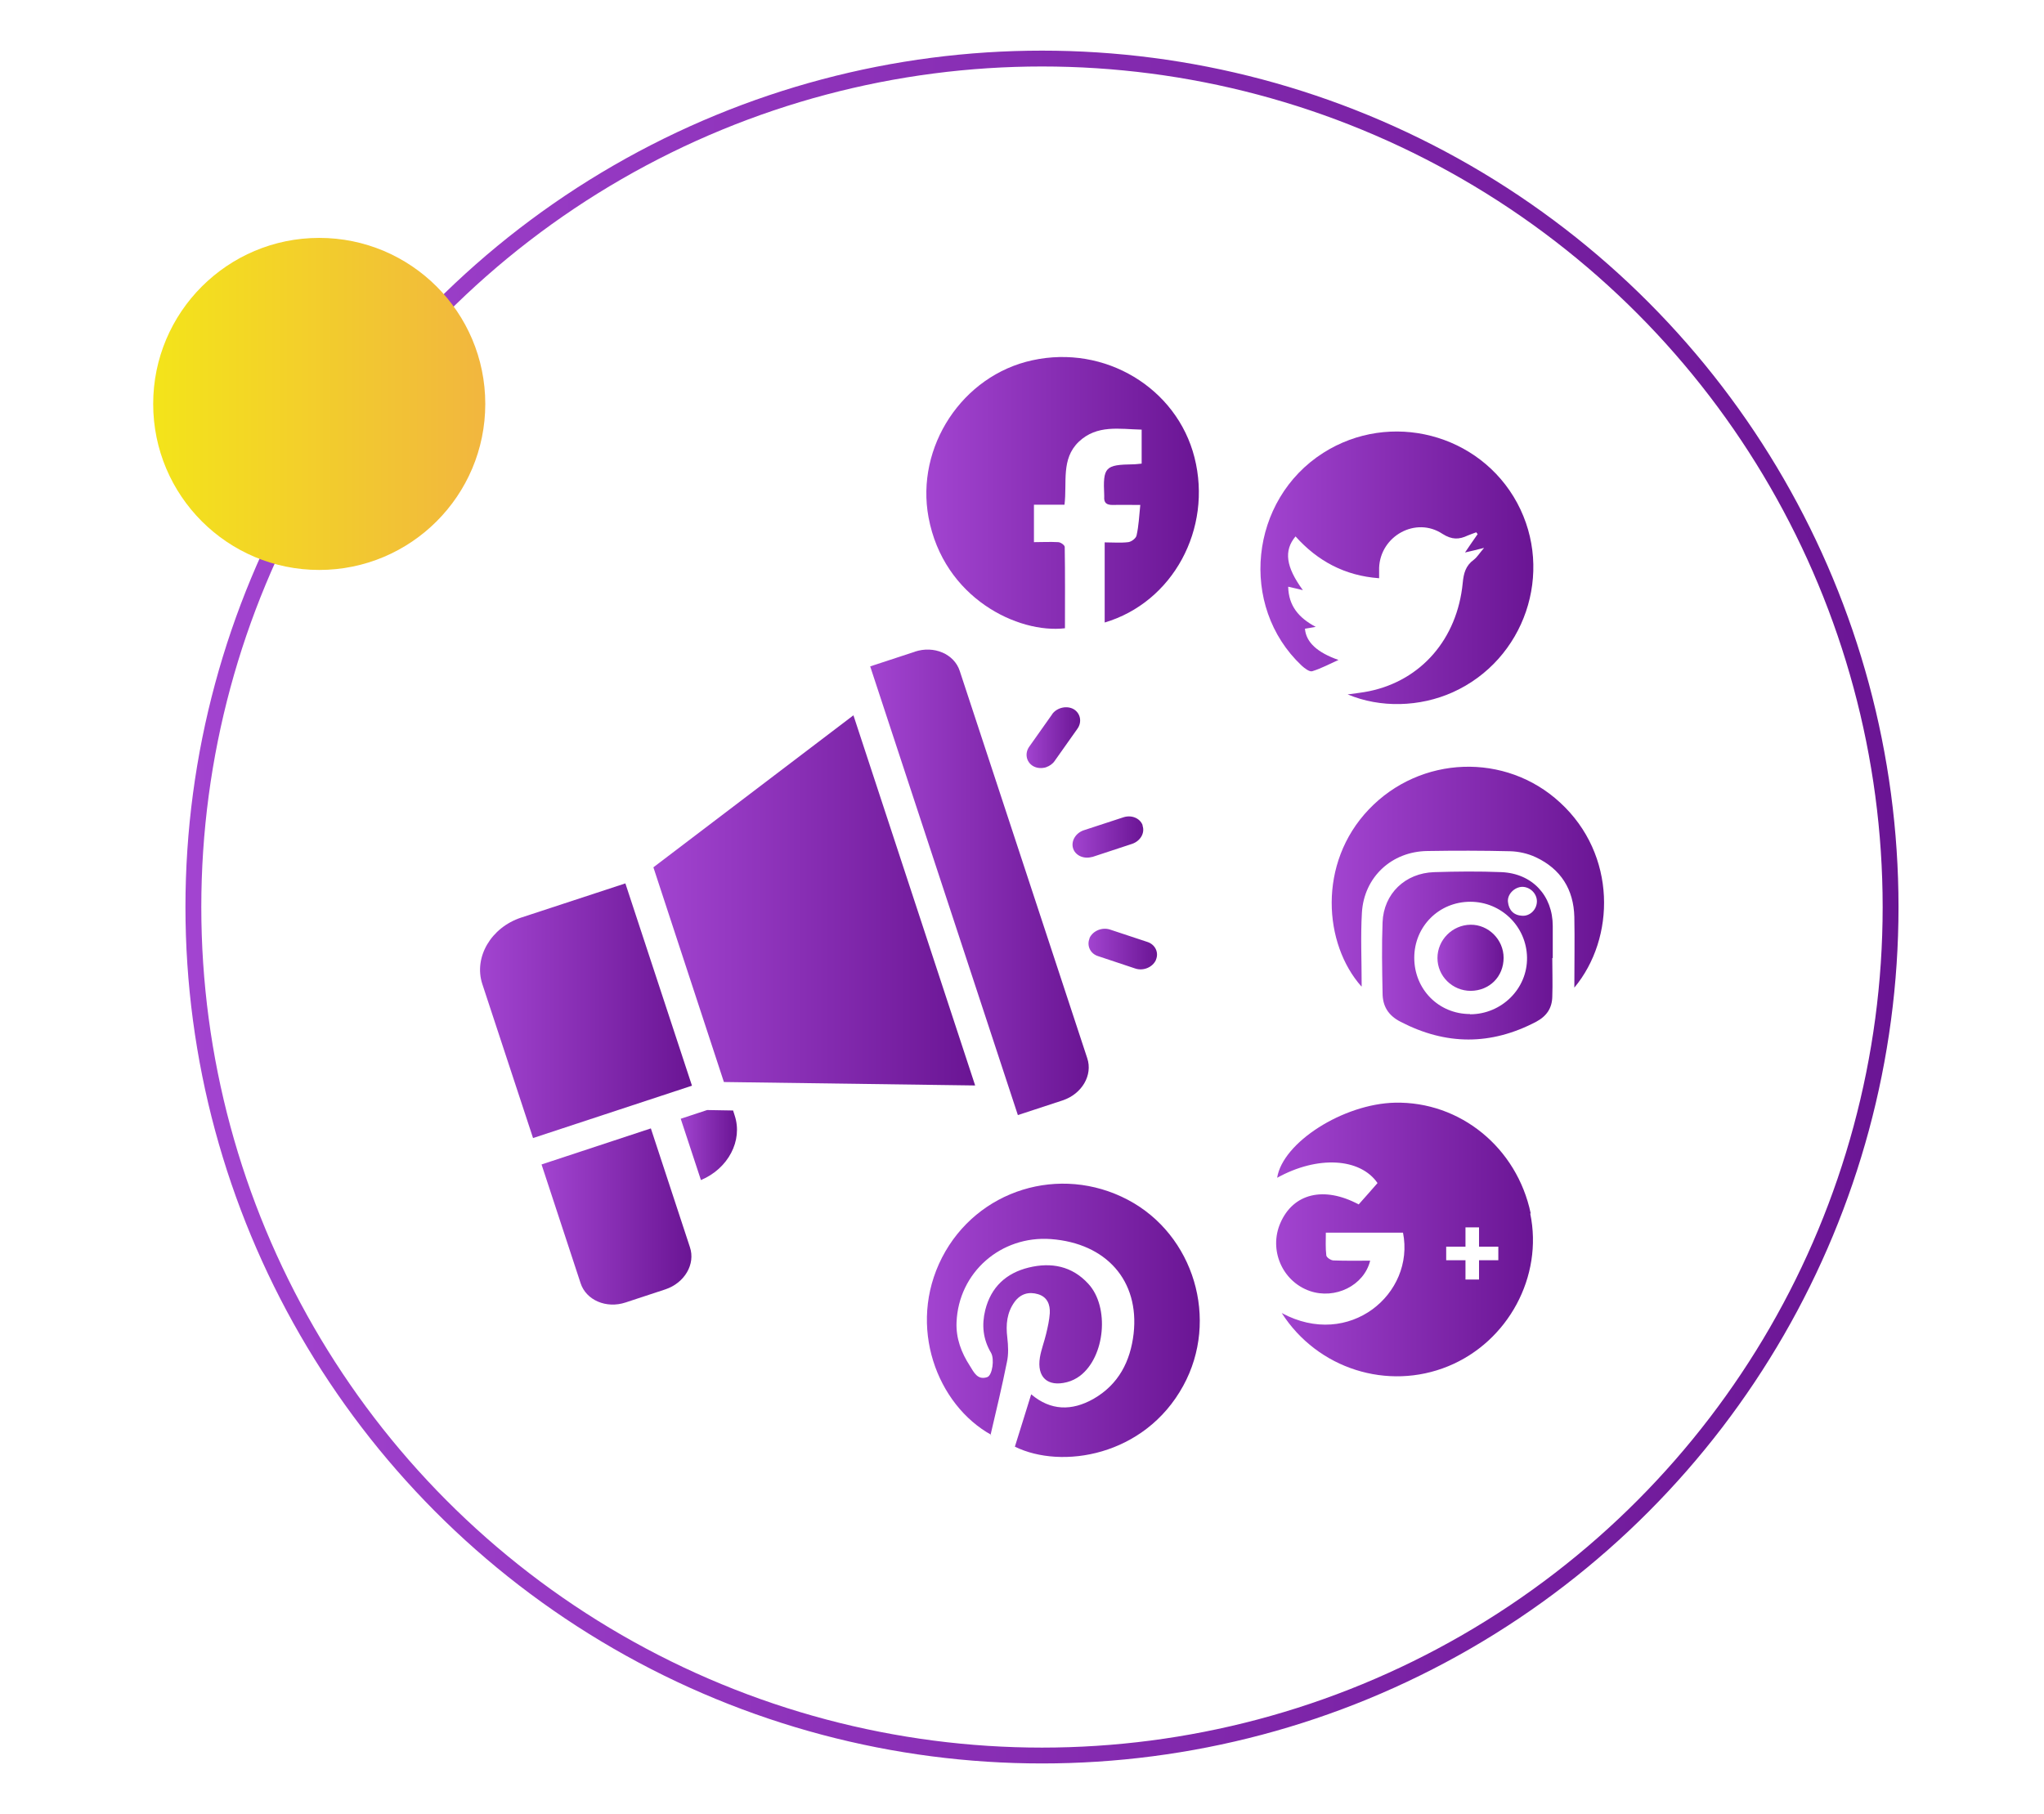 <?xml version="1.0" encoding="UTF-8"?>
<svg id="Layer_1" data-name="Layer 1" xmlns="http://www.w3.org/2000/svg" xmlns:xlink="http://www.w3.org/1999/xlink" viewBox="0 0 89 79">
  <defs>
    <style>
      .cls-1 {
        fill: url(#linear-gradient-12);
      }

      .cls-1, .cls-2, .cls-3, .cls-4, .cls-5, .cls-6, .cls-7, .cls-8, .cls-9, .cls-10, .cls-11, .cls-12, .cls-13, .cls-14, .cls-15, .cls-16 {
        stroke-width: 0px;
      }

      .cls-2 {
        fill: url(#linear-gradient-17);
      }

      .cls-17 {
        fill: none;
        stroke: url(#linear-gradient);
        stroke-miterlimit: 10;
        stroke-width: .69px;
      }

      .cls-3 {
        fill: url(#linear-gradient-6);
      }

      .cls-4 {
        fill: url(#linear-gradient-15);
      }

      .cls-5 {
        fill: url(#linear-gradient-11);
      }

      .cls-6 {
        fill: url(#linear-gradient-5);
      }

      .cls-7 {
        fill: url(#linear-gradient-13);
      }

      .cls-8 {
        fill: url(#linear-gradient-16);
      }

      .cls-9 {
        fill: url(#linear-gradient-14);
      }

      .cls-10 {
        fill: url(#linear-gradient-2);
      }

      .cls-11 {
        fill: url(#linear-gradient-7);
      }

      .cls-12 {
        fill: url(#linear-gradient-3);
      }

      .cls-13 {
        fill: url(#linear-gradient-9);
      }

      .cls-14 {
        fill: url(#linear-gradient-8);
      }

      .cls-15 {
        fill: url(#linear-gradient-10);
      }

      .cls-16 {
        fill: url(#linear-gradient-4);
      }
    </style>
    <linearGradient id="linear-gradient" x1="8.08" y1="40.5" x2="82.67" y2="40.5" gradientTransform="translate(0 80) scale(1 -1)" gradientUnits="userSpaceOnUse">
      <stop offset="0" stop-color="#a244d0"/>
      <stop offset="1" stop-color="#6a1594"/>
    </linearGradient>
    <linearGradient id="linear-gradient-2" x1="6.68" y1="62.41" x2="21.13" y2="62.41" gradientTransform="translate(0 80) scale(1 -1)" gradientUnits="userSpaceOnUse">
      <stop offset="0" stop-color="#f3e41a"/>
      <stop offset="1" stop-color="#f2b63f"/>
    </linearGradient>
    <linearGradient id="linear-gradient-3" x1="40.35" y1="58.53" x2="52.22" y2="58.53" xlink:href="#linear-gradient"/>
    <linearGradient id="linear-gradient-4" x1="55.59" y1="26.03" x2="66.77" y2="26.03" xlink:href="#linear-gradient"/>
    <linearGradient id="linear-gradient-5" x1="40.36" y1="22.5" x2="52.24" y2="22.5" xlink:href="#linear-gradient"/>
    <linearGradient id="linear-gradient-6" x1="54.88" y1="55.27" x2="66.76" y2="55.27" xlink:href="#linear-gradient"/>
    <linearGradient id="linear-gradient-7" x1="57.99" y1="41.8" x2="69.84" y2="41.8" xlink:href="#linear-gradient"/>
    <linearGradient id="linear-gradient-8" x1="60.17" y1="38.39" x2="67.61" y2="38.39" xlink:href="#linear-gradient"/>
    <linearGradient id="linear-gradient-9" x1="62.59" y1="38.29" x2="65.46" y2="38.29" xlink:href="#linear-gradient"/>
    <linearGradient id="linear-gradient-10" x1="44.7" y1="47.87" x2="47.04" y2="47.87" xlink:href="#linear-gradient"/>
    <linearGradient id="linear-gradient-11" x1="23.58" y1="27.02" x2="30.11" y2="27.02" xlink:href="#linear-gradient"/>
    <linearGradient id="linear-gradient-12" x1="29.64" y1="30.13" x2="32.09" y2="30.13" xlink:href="#linear-gradient"/>
    <linearGradient id="linear-gradient-13" x1="46.71" y1="43.56" x2="49.79" y2="43.56" xlink:href="#linear-gradient"/>
    <linearGradient id="linear-gradient-14" x1="47.4" y1="38.67" x2="50.39" y2="38.67" xlink:href="#linear-gradient"/>
    <linearGradient id="linear-gradient-15" x1="28.44" y1="40.78" x2="42.45" y2="40.78" xlink:href="#linear-gradient"/>
    <linearGradient id="linear-gradient-16" x1="20.9" y1="35.99" x2="30.13" y2="35.99" xlink:href="#linear-gradient"/>
    <linearGradient id="linear-gradient-17" x1="37.89" y1="41.58" x2="47.4" y2="41.58" xlink:href="#linear-gradient"/>
  </defs>
  <circle class="cls-17" cx="45.37" cy="39.5" r="36.95"/>
  <circle class="cls-10" cx="13.9" cy="17.59" r="7.23"/>
  <g>
    <g>
      <path class="cls-12" d="m49.67,21.99c-.46,0-.84-.01-1.22,0-.27,0-.39-.09-.37-.36,0-.02,0-.03,0-.05-.06-1.25.04-1.34,1.27-1.36.11,0,.22-.02.36-.03v-1.48c-.96-.02-1.94-.23-2.74.53-.78.75-.5,1.77-.62,2.74h-1.33v1.63c.36,0,.71-.02,1.05,0,.11,0,.29.13.29.21.02,1.18.01,2.37.01,3.54-2.03.24-5.28-1.3-5.94-4.83-.57-3.07,1.47-6.18,4.52-6.84,3.15-.69,6.29,1.2,7.06,4.23.79,3.11-.94,6.31-3.91,7.19v-3.49c.36,0,.7.03,1.03-.01.14-.02.34-.17.36-.3.09-.4.11-.82.16-1.32h0Z"/>
      <path class="cls-16" d="m66.65,52.84c-.6-2.86-3.07-4.88-5.91-4.82-2.25.05-4.89,1.73-5.13,3.27,1.77-.98,3.62-.86,4.37.23-.28.32-.55.63-.82.93-1.52-.81-2.85-.48-3.41.81-.51,1.17.08,2.54,1.28,2.96,1.1.38,2.36-.23,2.63-1.32-.54,0-1.06.01-1.59-.01-.12,0-.31-.13-.32-.22-.04-.33-.02-.66-.02-.99h3.36c.53,2.66-2.34,5.09-5.28,3.5,1.56,2.44,4.62,3.39,7.24,2.32,2.62-1.07,4.15-3.92,3.58-6.65h0Zm-1.41,2.04h-.84v.84h-.59v-.84h-.84v-.59h.84v-.84h.59v.84h.84v.59Z"/>
      <path class="cls-6" d="m43.17,62.49c-2.36-1.3-3.69-4.73-2.15-7.73,1.52-2.95,5.13-4.07,8.09-2.51,2.88,1.52,3.99,5.22,2.41,8.1-1.68,3.07-5.3,3.65-7.33,2.65.23-.75.47-1.49.71-2.28.85.72,1.77.73,2.71.2,1.1-.63,1.61-1.64,1.75-2.84.26-2.31-1.19-3.94-3.6-4.12-2.18-.16-4.02,1.45-4.11,3.62-.03.7.21,1.33.58,1.9.17.27.33.64.76.49.22-.08.32-.79.16-1.06-.35-.59-.41-1.21-.25-1.86.25-1,.91-1.61,1.89-1.85.98-.24,1.89-.07,2.6.71.93,1.01.73,3.18-.37,4.01-.16.12-.36.22-.56.27-.85.22-1.32-.22-1.18-1.08.06-.35.19-.68.27-1.02.07-.29.14-.6.16-.9.02-.38-.11-.71-.51-.83-.4-.12-.76-.02-1.02.33-.34.47-.39.99-.32,1.56.04.36.06.73-.02,1.08-.21,1.05-.46,2.09-.71,3.16h0Z"/>
      <path class="cls-3" d="m60.04,25.18c-1.49-.11-2.67-.75-3.63-1.82-.52.62-.42,1.33.32,2.34-.22-.05-.4-.1-.64-.15.02.83.45,1.35,1.2,1.75-.2.03-.33.06-.47.08.05.6.55,1.04,1.46,1.36-.38.17-.75.37-1.14.49-.12.04-.34-.13-.47-.25-2.74-2.59-2.26-7.22.95-9.26,2.91-1.85,6.81-.84,8.44,2.18,1.63,3.03.33,6.84-2.81,8.25-1.43.64-3.14.69-4.57.09.36-.05.65-.08.94-.14,2.26-.47,3.83-2.27,4.07-4.71.04-.43.13-.76.49-1.02.14-.11.24-.28.44-.51-.35.09-.57.14-.83.2.2-.29.37-.55.55-.8-.02-.02-.04-.05-.06-.08-.13.05-.25.09-.37.14-.38.18-.69.19-1.1-.07-1.16-.77-2.71.09-2.76,1.48,0,.14,0,.28,0,.45h0Z"/>
      <path class="cls-11" d="m59.28,42.96c-1.64-1.84-1.92-5.36.32-7.71,2.25-2.36,5.96-2.49,8.33-.3,2.47,2.27,2.41,5.91.62,8.06,0-1.09.02-2.09,0-3.08-.03-1.2-.59-2.09-1.68-2.6-.34-.16-.74-.25-1.11-.26-1.2-.03-2.41-.03-3.61-.01-1.56.02-2.76,1.14-2.85,2.69-.06,1.02-.01,2.05-.01,3.2h0Z"/>
      <path class="cls-14" d="m67.61,40.33c0-1.33-.89-2.29-2.23-2.35-.98-.04-1.96-.03-2.93,0-1.27.04-2.2.94-2.25,2.18-.04,1.02-.02,2.05,0,3.08,0,.57.24.98.79,1.26,1.97,1.02,3.92,1.03,5.89,0,.47-.25.7-.6.71-1.1.02-.56,0-1.12,0-1.68h.02v-1.39h0Zm-3.6,3.83c-1.37,0-2.43-1.08-2.43-2.45,0-1.36,1.07-2.44,2.44-2.44,1.35,0,2.45,1.08,2.47,2.43.02,1.36-1.11,2.47-2.48,2.47h0Zm2.27-4.28c-.37-.02-.58-.24-.62-.6-.04-.33.28-.65.62-.66.34,0,.64.29.64.63,0,.35-.29.65-.64.63Z"/>
      <path class="cls-13" d="m64.04,43.15c-.8,0-1.45-.64-1.45-1.43,0-.79.65-1.44,1.44-1.45.78-.01,1.44.65,1.44,1.44,0,.82-.61,1.43-1.43,1.44h0Z"/>
    </g>
    <g>
      <path class="cls-15" d="m45.55,33.41c.15-.05.29-.15.37-.27l.99-1.4c.21-.29.14-.67-.15-.85-.3-.18-.73-.08-.94.2,0,0,0,.01-.01.02l-.99,1.4c-.21.29-.14.67.16.85.17.1.38.11.58.05h0Z"/>
      <g>
        <path class="cls-5" d="m23.58,50.71l1.7,5.17c.24.74,1.12,1.12,1.96.84l1.73-.57c.84-.28,1.32-1.1,1.07-1.84l-1.7-5.17-4.76,1.57Z"/>
        <path class="cls-1" d="m29.64,48.72l.88,2.67c1.19-.5,1.83-1.72,1.47-2.81l-.07-.22-1.13-.02-1.15.38Z"/>
        <path class="cls-7" d="m49.75,35.93c-.12-.31-.5-.46-.86-.33l-1.68.55c-.36.11-.58.46-.49.78.09.32.46.49.82.39,0,0,.01,0,.02,0l1.73-.57c.36-.12.57-.47.46-.79,0,0,0-.01,0-.02h0Z"/>
        <path class="cls-9" d="m47.82,41.64l1.62.54c.34.11.74-.05.89-.37,0,0,0,0,0-.01.14-.32-.03-.67-.37-.78l-1.63-.54c-.34-.11-.74.05-.89.37,0,0,0,.01,0,.02-.13.32.04.67.38.77h0Z"/>
        <path class="cls-4" d="m31.52,47.12l10.94.15-5.3-16.12-8.71,6.62,3.07,9.35h0Z"/>
        <path class="cls-8" d="m23.21,49.56l6.92-2.28-2.9-8.81-4.54,1.49c-1.31.43-2.07,1.73-1.69,2.89l2.21,6.71h0Z"/>
        <path class="cls-2" d="m39.84,28.38l-1.95.64,6.43,19.54,1.95-.64c.84-.28,1.32-1.1,1.07-1.84l-5.55-16.86c-.24-.74-1.12-1.12-1.96-.84h0Z"/>
      </g>
    </g>
  </g>
</svg>